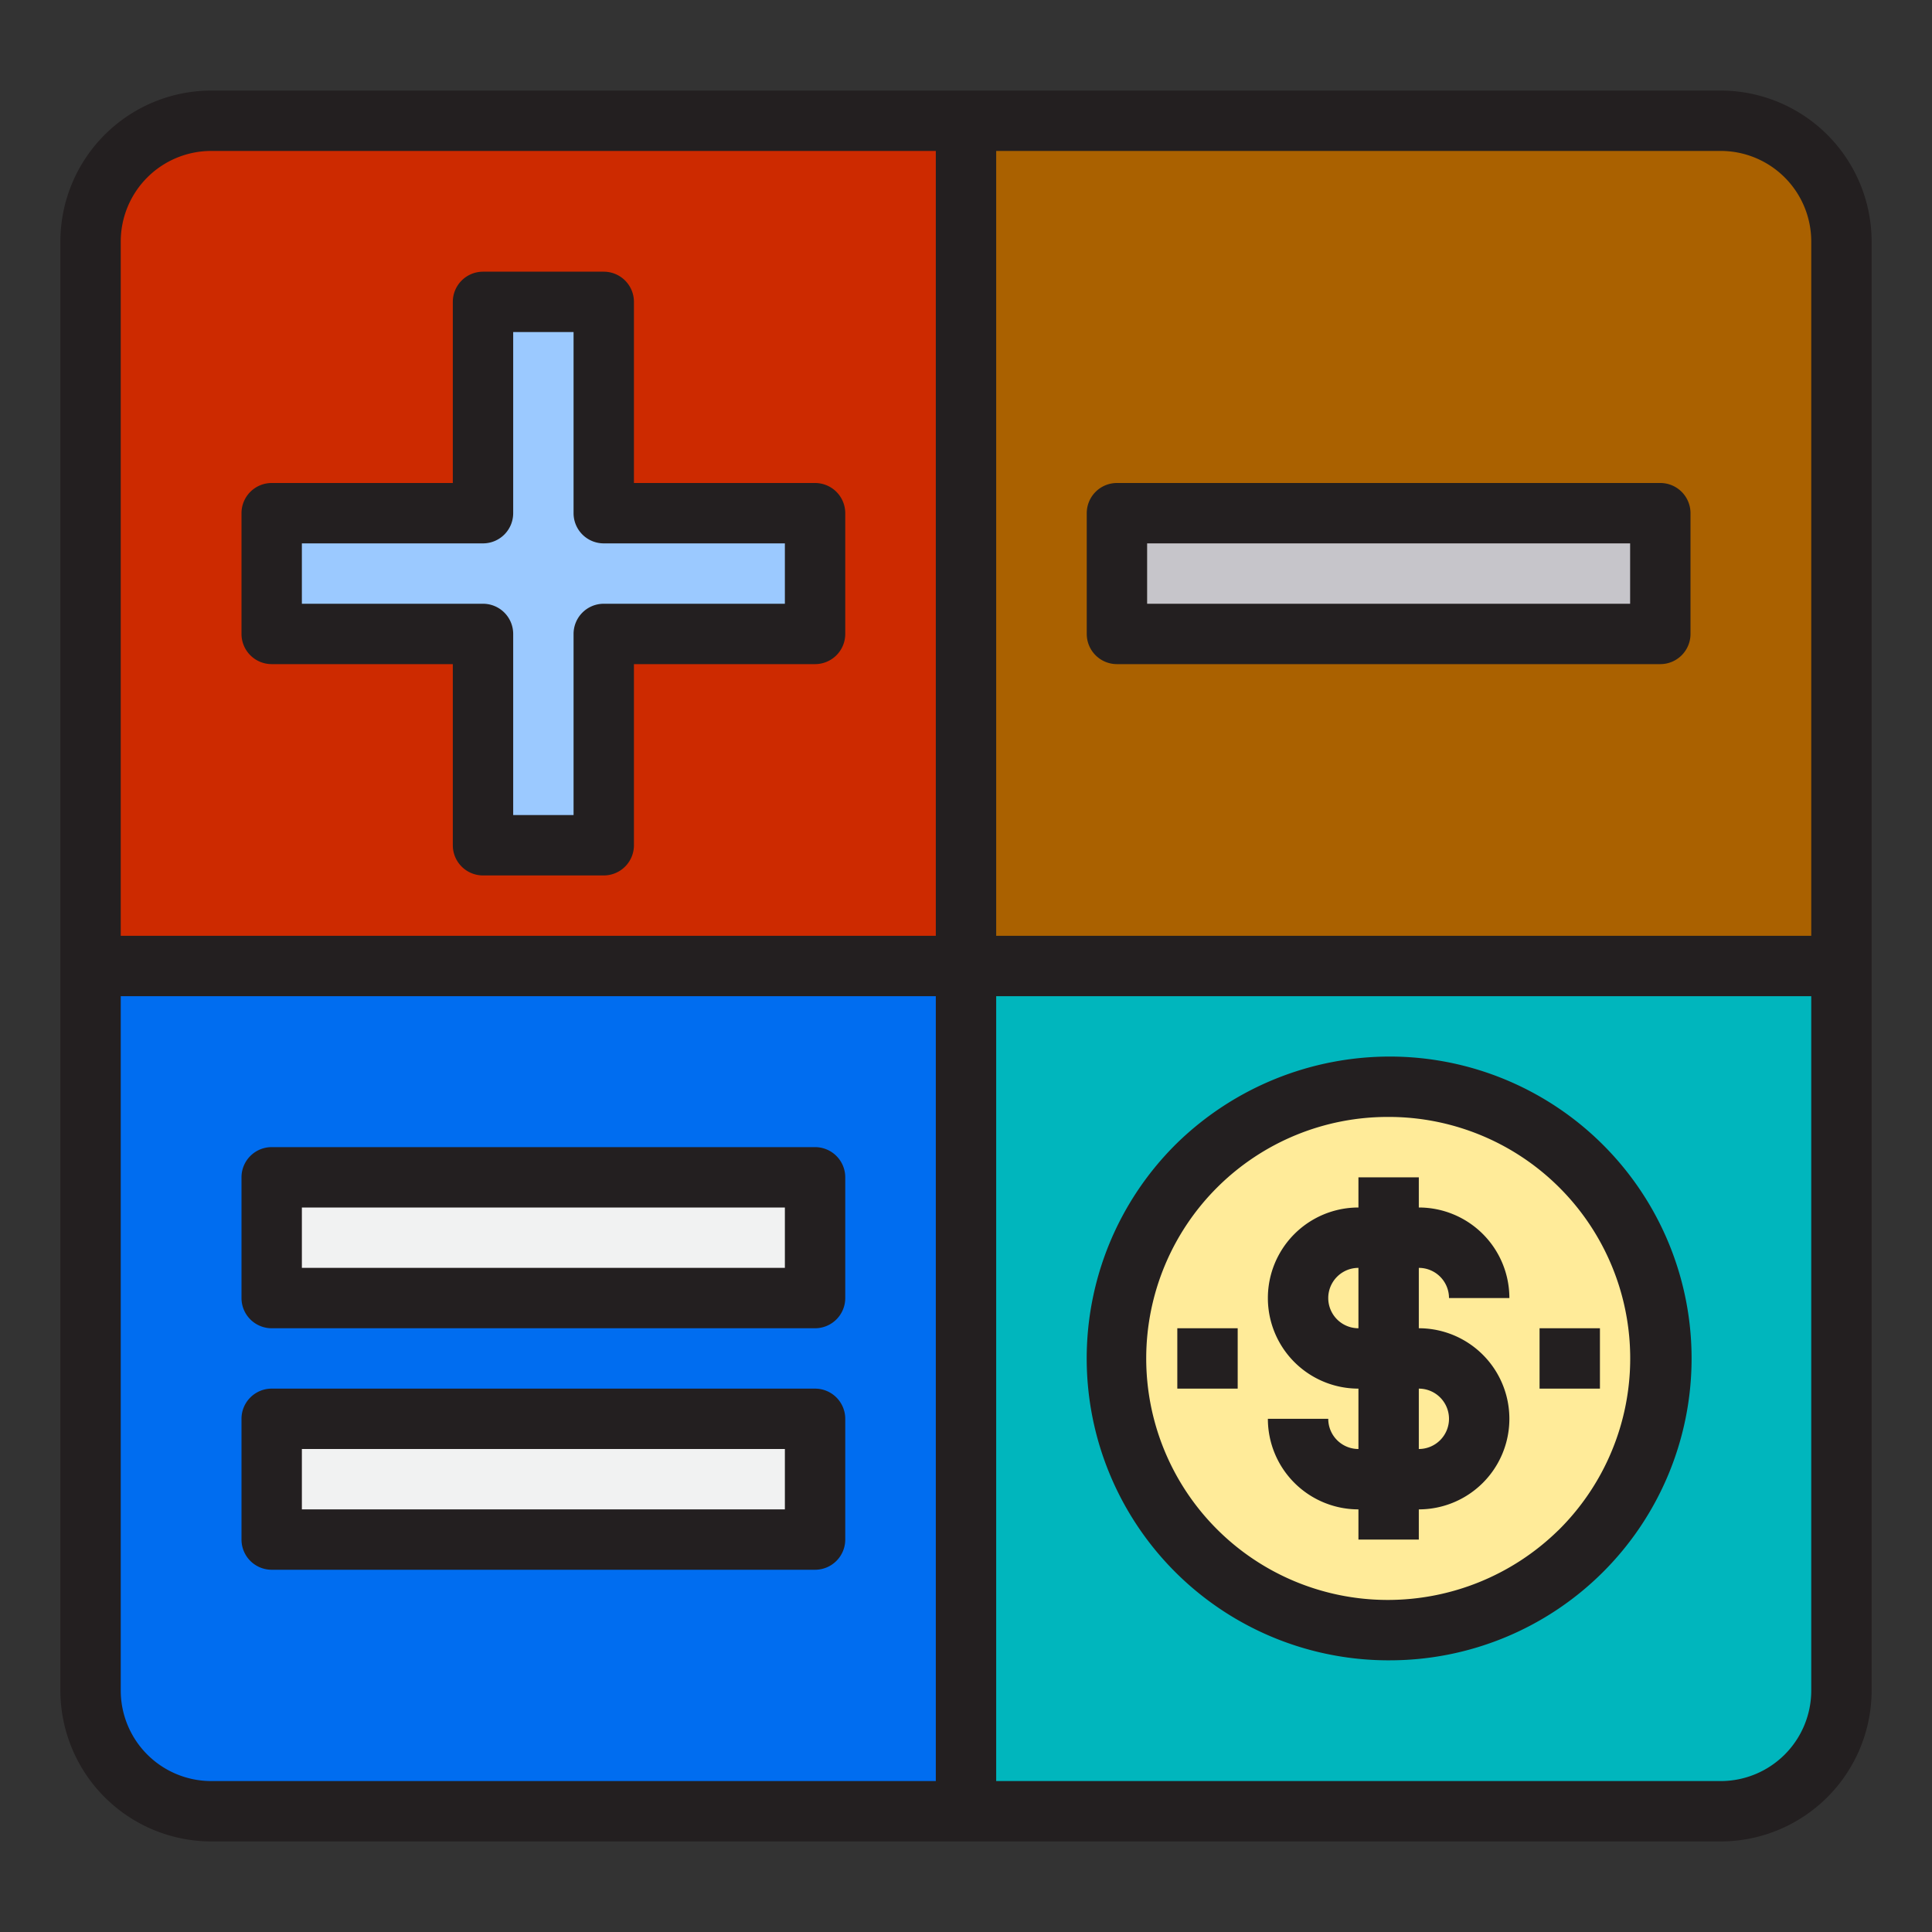 <svg xmlns="http://www.w3.org/2000/svg" viewBox="0 0 64 64" id="calculator"><rect x="0" y="0" width="64" height="64" fill="#333333" stroke="none"/><path fill="#006df0" d="M32,32V60H7a4,4,0,0,1-4-4V32Z"></path><path fill="#00b6bd" d="M61,32V56a4,4,0,0,1-4,4H32V32Z"></path><path fill="#aa6100" d="M61,8V32H32V4H57A4,4,0,0,1,61,8Z"></path><path fill="#cd2a00" d="M32,4V32H3V8A4,4,0,0,1,7,4Z"></path><path fill="#ffeb99" d="M55,45.07A9,9,0,1,1,46.07,36,9,9,0,0,1,55,45.07Z"></path><polygon fill="#9bc9ff" points="20 10 16 10 16 17 9 17 9 21 16 21 16 28 20 28 20 21 27 21 27 17 20 17 20 10"></polygon><rect width="18" height="4" x="37" y="17" fill="#c6c5ca"></rect><rect width="18" height="4" x="9" y="47" fill="#f1f2f2"></rect><rect width="18" height="4" x="9" y="39" fill="#f1f2f2"></rect><path fill="#231f20" d="M46.075,35a10.111,10.111,0,0,0-7.094,2.876A10,10,0,0,0,45.925,55H46a10,10,0,0,0,.072-20Zm5.539,15.7A8.069,8.069,0,0,1,45.94,53,8,8,0,0,1,46,37h.062a8,8,0,0,1,5.554,13.7Z"></path><rect width="2" height="2" x="39" y="44" fill="#231f20"></rect><rect width="2" height="2" x="51" y="44" fill="#231f20"></rect><path fill="#231f20" d="M48,43h2a3,3,0,0,0-3-3V39H45v1a3,3,0,0,0,0,6v2a1,1,0,0,1-1-1H42a3,3,0,0,0,3,3v1h2V50a3,3,0,0,0,0-6V42A1,1,0,0,1,48,43Zm0,4a1,1,0,0,1-1,1V46A1,1,0,0,1,48,47Zm-3-3a1,1,0,0,1,0-2Z"></path><path fill="#231f20" d="M57,3H7A5.006,5.006,0,0,0,2,8V56a5.006,5.006,0,0,0,5,5H57a5.006,5.006,0,0,0,5-5V8A5.006,5.006,0,0,0,57,3Zm3,5V31H33V5H57A3,3,0,0,1,60,8ZM7,5H31V31H4V8A3,3,0,0,1,7,5ZM4,56V33H31V59H7A3,3,0,0,1,4,56Zm53,3H33V33H60V56A3,3,0,0,1,57,59Z"></path><path fill="#231f20" d="M9 22h6v6a1 1 0 0 0 1 1h4a1 1 0 0 0 1-1V22h6a1 1 0 0 0 1-1V17a1 1 0 0 0-1-1H21V10a1 1 0 0 0-1-1H16a1 1 0 0 0-1 1v6H9a1 1 0 0 0-1 1v4A1 1 0 0 0 9 22zm1-4h6a1 1 0 0 0 1-1V11h2v6a1 1 0 0 0 1 1h6v2H20a1 1 0 0 0-1 1v6H17V21a1 1 0 0 0-1-1H10zM37 22H55a1 1 0 0 0 1-1V17a1 1 0 0 0-1-1H37a1 1 0 0 0-1 1v4A1 1 0 0 0 37 22zm1-4H54v2H38zM27 46H9a1 1 0 0 0-1 1v4a1 1 0 0 0 1 1H27a1 1 0 0 0 1-1V47A1 1 0 0 0 27 46zm-1 4H10V48H26zM27 38H9a1 1 0 0 0-1 1v4a1 1 0 0 0 1 1H27a1 1 0 0 0 1-1V39A1 1 0 0 0 27 38zm-1 4H10V40H26z"></path></svg>